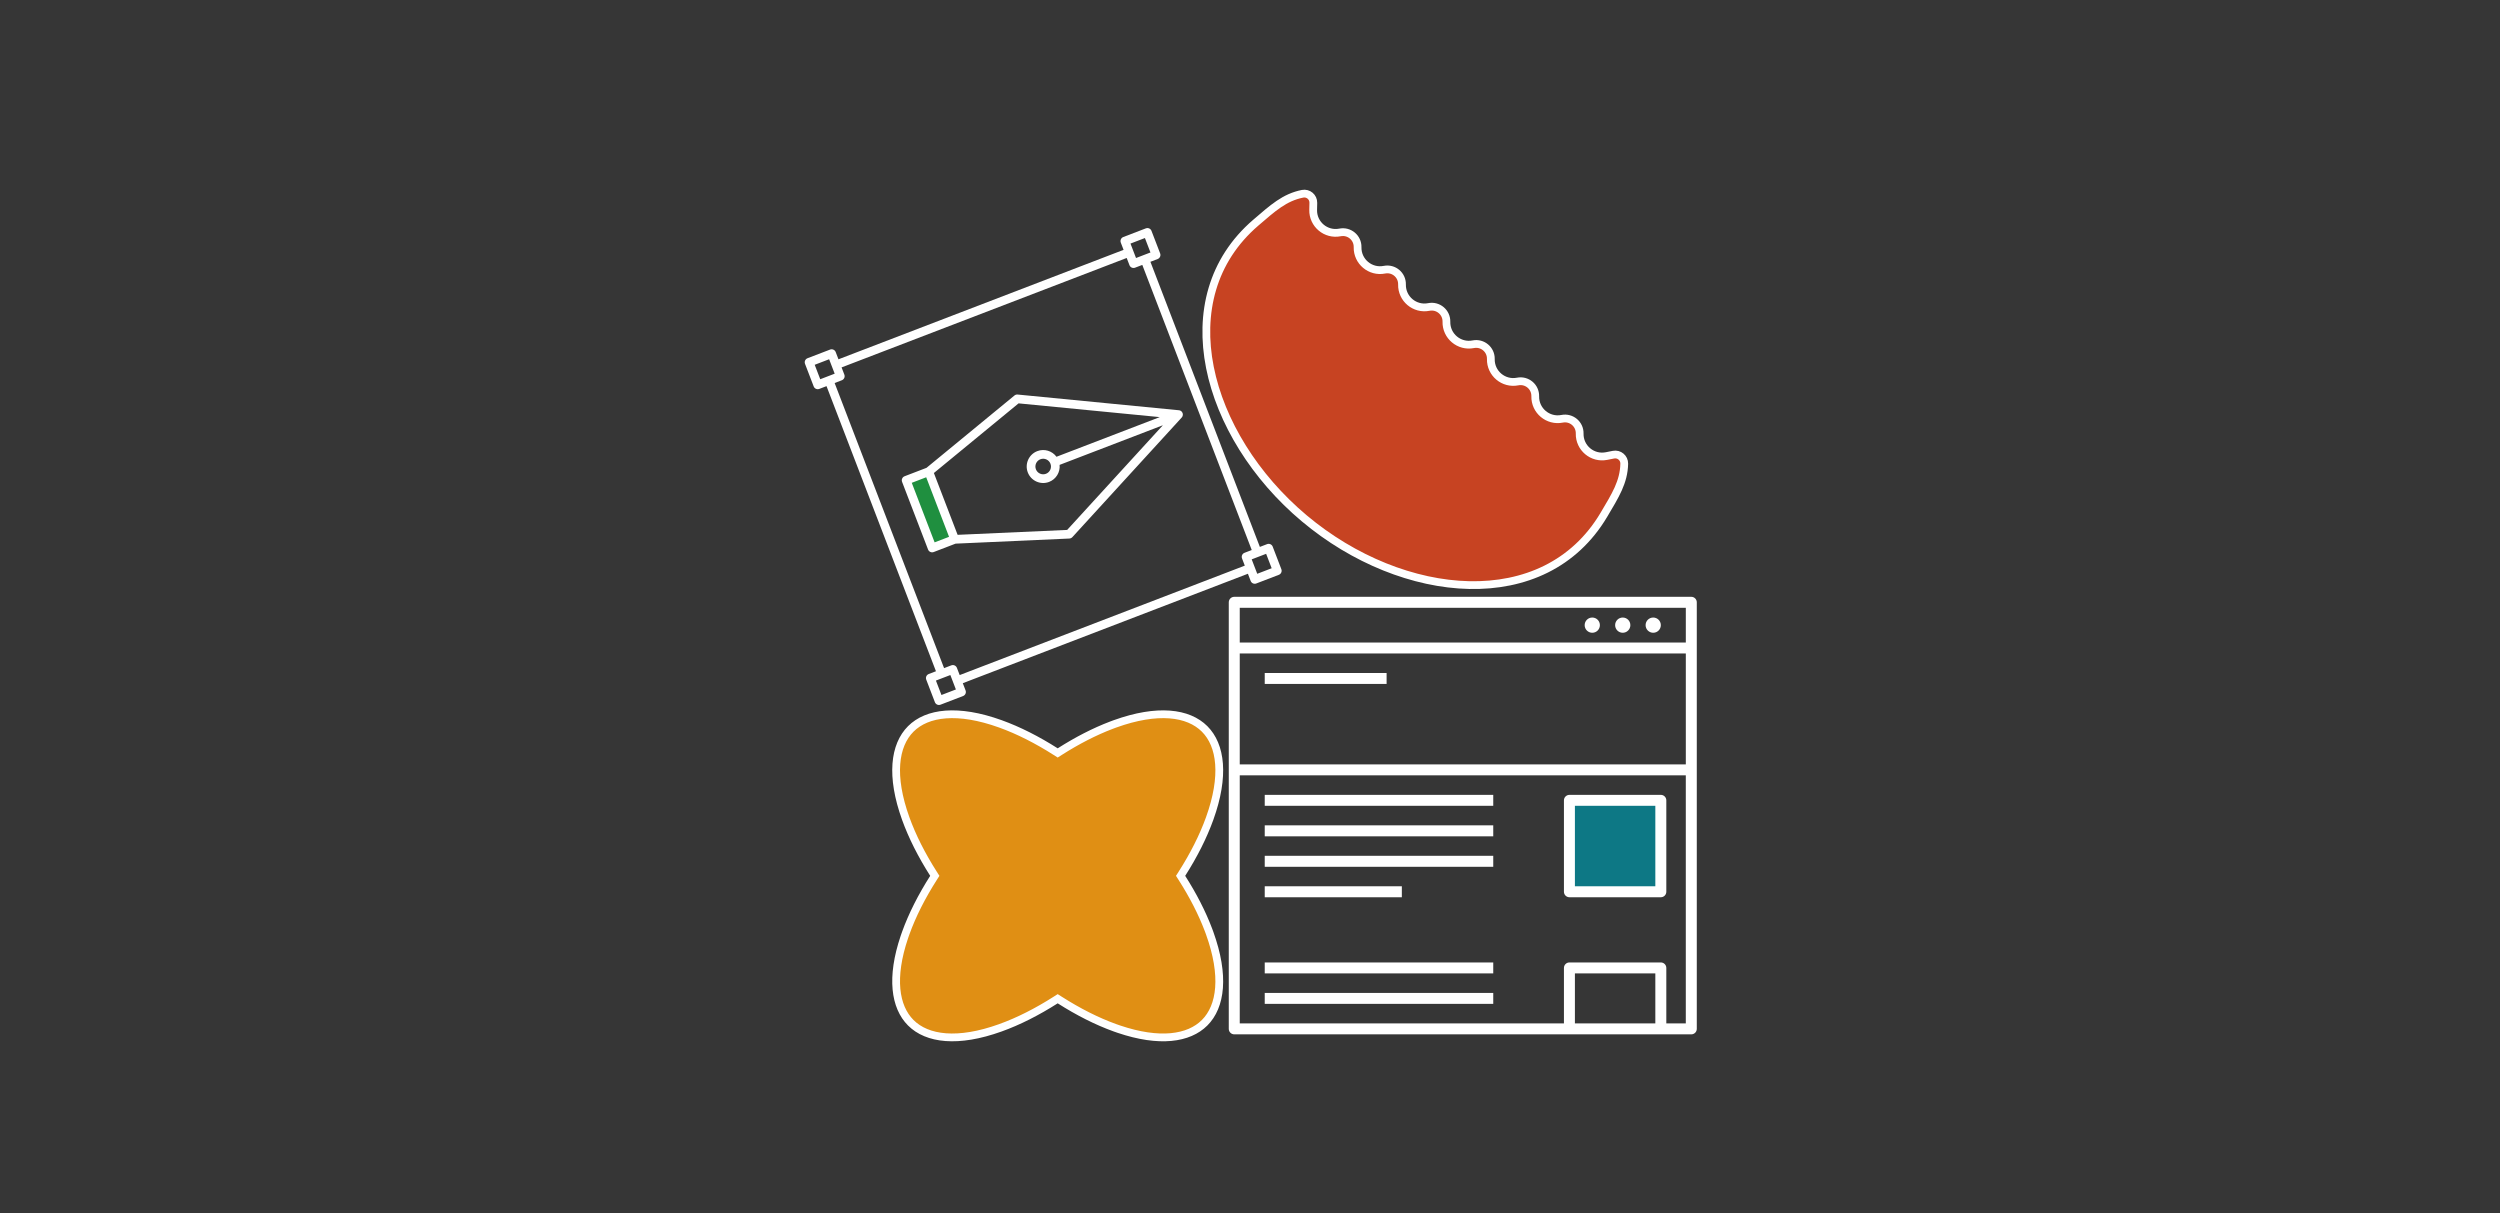 <svg width="649" height="315" viewBox="0 0 649 315" fill="none" xmlns="http://www.w3.org/2000/svg">
<rect width="649" height="315" fill="#363636"/>
<g clip-path="url(#clip0_1078_10610)">
<path d="M430.744 208.177H407.961V231.034H430.744V208.177Z" fill="#0D7885"/>
<path d="M431.152 162.289C431.152 163.38 430.266 164.266 429.174 164.266C428.083 164.266 427.197 163.38 427.197 162.289C427.197 161.197 428.083 160.311 429.174 160.311C430.266 160.311 431.152 161.197 431.152 162.289ZM421.264 160.311C420.173 160.311 419.287 161.197 419.287 162.289C419.287 163.38 420.173 164.266 421.264 164.266C422.356 164.266 423.242 163.38 423.242 162.289C423.242 161.197 422.356 160.311 421.264 160.311ZM413.355 160.311C412.263 160.311 411.377 161.197 411.377 162.289C411.377 163.38 412.263 164.266 413.355 164.266C414.446 164.266 415.332 163.38 415.332 162.289C415.332 161.197 414.446 160.311 413.355 160.311ZM439.062 268.518H320.414C319.627 268.518 318.99 267.881 318.99 267.094V156.356C318.99 155.569 319.627 154.933 320.414 154.933H439.062C439.849 154.933 440.485 155.569 440.485 156.356V267.094C440.485 267.881 439.849 268.518 439.062 268.518ZM432.576 265.67H437.634V201.284H321.838V265.67H405.998V251.274C405.998 250.487 406.635 249.851 407.422 249.851H431.152C431.939 249.851 432.576 250.487 432.576 251.274V265.67ZM408.846 265.67H429.724V252.698H408.846V265.67ZM321.838 198.437H437.638V169.645H321.838V198.437ZM321.838 166.797H437.638V157.78H321.838V166.797ZM387.648 260.608H328.324V257.761H387.648V260.608ZM387.648 252.698H328.324V249.851H387.648V252.698ZM431.152 232.924H407.422C406.635 232.924 405.998 232.287 405.998 231.5V207.77C405.998 206.983 406.635 206.347 407.422 206.347H431.152C431.939 206.347 432.576 206.983 432.576 207.77V231.5C432.576 232.287 431.939 232.924 431.152 232.924ZM408.846 230.076H429.724V209.194H408.846V230.076ZM363.918 232.924H328.324V230.076H363.918V232.924ZM387.648 225.014H328.324V222.166H387.648V225.014ZM387.648 217.104H328.324V214.256H387.648V217.104ZM387.648 209.194H328.324V206.347H387.648V209.194ZM359.963 177.555H328.324V174.707H359.963V177.555Z" fill="white"/>
</g>
<g clip-path="url(#clip1_1078_10610)">
<path d="M241.047 122.461L235.465 124.667L241.939 142.307L247.804 139.915L241.047 122.461Z" fill="#1F8F3F"/>
<path d="M242.699 182.288L240.451 176.433C240.228 175.85 240.518 175.198 241.101 174.974L242.974 174.255L214.563 100.241L212.689 100.96C212.107 101.184 211.454 100.893 211.231 100.311L208.983 94.455C208.759 93.873 209.05 93.22 209.633 92.996L215.488 90.749C216.071 90.525 216.723 90.816 216.947 91.398L217.666 93.272L291.68 64.861L290.961 62.987C290.737 62.404 291.027 61.752 291.61 61.528L297.466 59.281C298.048 59.057 298.7 59.347 298.924 59.93L301.172 65.785C301.396 66.368 301.105 67.02 300.522 67.244L298.649 67.963L327.06 141.977L328.934 141.258C329.516 141.034 330.169 141.325 330.392 141.907L332.64 147.763C332.864 148.346 332.573 148.998 331.991 149.222L326.135 151.469C325.552 151.693 324.9 151.403 324.677 150.82L323.957 148.946L249.943 177.357L250.663 179.231C250.886 179.814 250.596 180.466 250.013 180.69L244.158 182.938C243.575 183.161 242.923 182.871 242.699 182.288ZM242.964 176.677L244.401 180.422L248.149 178.983L246.711 175.239L242.964 176.677ZM211.496 94.7L212.934 98.447L216.682 97.009L215.243 93.261L211.496 94.7ZM216.671 99.432L245.082 173.446L246.956 172.726C247.539 172.503 248.191 172.793 248.415 173.376L249.134 175.249L323.148 146.838L322.429 144.964C322.205 144.382 322.496 143.729 323.078 143.506L324.952 142.786L296.541 68.772L294.667 69.492C294.084 69.716 293.432 69.425 293.208 68.842L292.489 66.969L218.475 95.38L219.194 97.254C219.418 97.836 219.128 98.489 218.545 98.712L216.671 99.432ZM324.941 145.209L326.379 148.954L330.126 147.515L328.689 143.771L324.941 145.209ZM293.473 63.232L294.912 66.979L298.659 65.541L297.221 61.793L293.473 63.232ZM240.924 142.659L234.181 125.093C233.957 124.51 234.247 123.858 234.83 123.634L240.513 121.453L263.351 102.672C263.581 102.483 263.879 102.392 264.179 102.422L306.041 106.501C306.371 106.528 306.68 106.702 306.877 106.989C307.172 107.417 307.131 108 306.778 108.384L278.388 139.437C278.186 139.656 277.903 139.792 277.605 139.805L248.066 141.13L242.383 143.312C241.8 143.532 241.147 143.242 240.924 142.659ZM236.693 125.338L242.627 140.796L246.375 139.358L240.441 123.899L236.693 125.338ZM242.435 122.794L248.595 138.841L277.036 137.568L301.885 110.391L275.072 120.683C275.257 122.557 274.184 124.4 272.346 125.105C270.144 125.951 267.66 124.845 266.815 122.643C265.97 120.441 267.076 117.958 269.278 117.113C271.116 116.407 273.147 117.058 274.263 118.575L301.075 108.283L264.424 104.713L242.435 122.794ZM272.7 120.384C272.301 119.345 271.126 118.822 270.087 119.221C269.047 119.62 268.524 120.795 268.923 121.834C269.322 122.873 270.497 123.396 271.536 122.997C272.576 122.598 273.099 121.423 272.7 120.384Z" fill="white"/>
</g>
<path d="M289.463 187.91C300.495 183.939 308.46 184.967 312.719 189.226C316.978 193.485 318.005 201.449 314.034 212.481C312.335 217.203 309.872 222.046 306.827 226.823L306.481 227.365L306.827 227.908C309.681 232.387 312.024 236.923 313.706 241.363L314.034 242.25C318.005 253.283 316.978 261.247 312.719 265.506C308.593 269.632 300.99 270.725 290.488 267.179L289.463 266.821C284.741 265.122 279.899 262.659 275.121 259.614L274.578 259.269L274.036 259.614C269.259 262.659 264.416 265.122 259.694 266.821C248.662 270.792 240.698 269.765 236.438 265.506C232.313 261.38 231.22 253.777 234.766 243.275L235.123 242.25C236.823 237.529 239.285 232.686 242.33 227.908L242.676 227.365L242.33 226.823C239.285 222.046 236.823 217.203 235.123 212.481C231.152 201.449 232.179 193.485 236.438 189.226C240.697 184.967 248.662 183.939 259.694 187.91C264.416 189.61 269.259 192.073 274.036 195.117L274.578 195.463L275.121 195.117C279.6 192.263 284.136 189.92 288.576 188.238L289.463 187.91Z" fill="#E08F14" stroke="white" stroke-width="2.017"/>
<path d="M416.373 133.634C408.694 146.583 395.735 152.194 381.419 151.889C367.075 151.583 351.416 145.326 338.593 134.567C325.77 123.807 316.888 109.471 314.097 95.398C311.311 81.353 314.586 67.616 326.004 57.806C330.437 53.998 333.464 51.237 338.138 50.304C339.608 50.011 340.973 51.156 340.939 52.655L340.898 54.489C340.815 58.22 344.209 61.068 347.869 60.339C350.263 59.861 352.483 61.724 352.428 64.165C352.345 67.896 355.74 70.744 359.4 70.014C361.794 69.537 364.014 71.4 363.959 73.84C363.876 77.571 367.27 80.419 370.93 79.689C373.324 79.212 375.544 81.075 375.49 83.515C375.406 87.246 378.801 90.095 382.461 89.365C384.855 88.887 387.075 90.75 387.021 93.191C386.937 96.922 390.332 99.77 393.991 99.04C396.385 98.562 398.606 100.425 398.551 102.866C398.467 106.597 401.862 109.446 405.522 108.716C407.916 108.238 410.137 110.101 410.082 112.542C409.999 116.273 413.393 119.122 417.053 118.392L418.853 118.032C420.324 117.739 421.687 118.883 421.654 120.383C421.547 125.147 419.354 128.607 416.373 133.634Z" fill="#C74322" stroke="white" stroke-width="2.017"/>
<defs>
<clipPath id="clip0_1078_10610">
<rect width="126.557" height="126.557" fill="white" transform="translate(316.457 148.442)"/>
</clipPath>
<clipPath id="clip1_1078_10610">
<rect width="100.354" height="100.354" fill="white" transform="translate(299.678 56.275) rotate(69)"/>
</clipPath>
</defs>
</svg>
